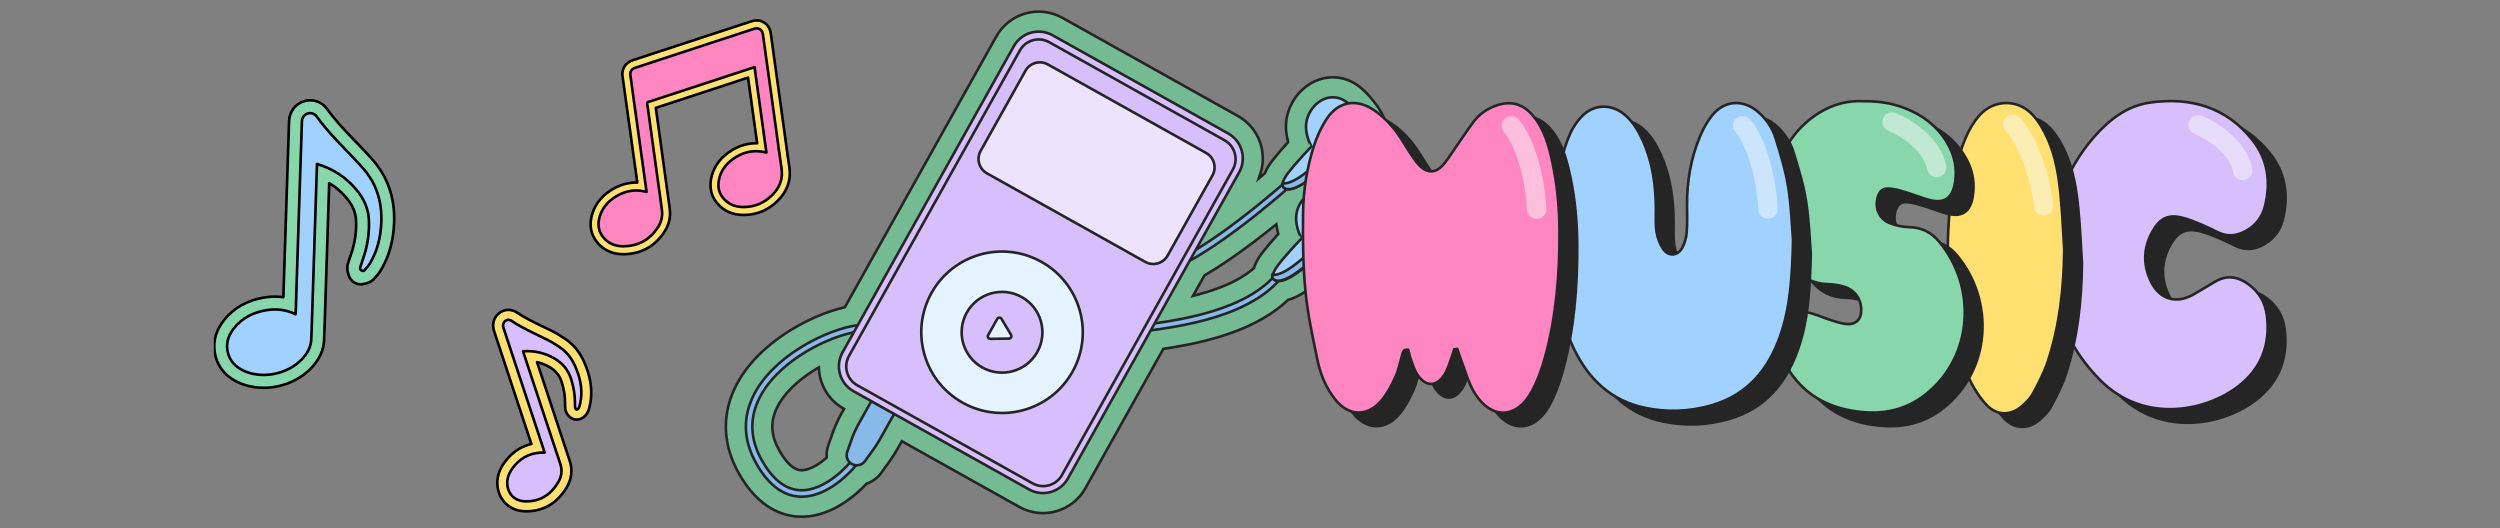 <svg viewBox="0 0 947 200" fill="none" xmlns="http://www.w3.org/2000/svg">
<rect x="0" y="0" width="947" height="200" fill="#808080" stroke="none"/>
<g clip-path="url(#clip0_5166_17381)">
<g clip-path="url(#clip1_5166_17381)">
<path d="M522.224 40.916L522.232 40.928C522.266 40.978 522.299 41.027 522.332 41.079L522.335 41.084C523.549 42.923 524.435 44.914 524.975 47.004L524.975 47.005C525.149 47.678 525.276 48.297 525.365 48.896L525.365 48.897C526.048 53.467 524.939 57.782 522.262 61.068C519.885 63.984 516.393 66.025 511.792 67.138L510.808 67.376L511.595 68.013C514.082 70.024 516.055 72.465 517.81 74.778L518.208 74.476L517.81 74.778C519.743 77.326 521.034 80.256 521.56 83.275L521.559 83.275L521.624 83.71C522.314 88.321 521.18 92.664 518.453 95.962C515.435 99.613 510.64 101.877 504.086 102.646L503.918 102.665L503.797 102.783C502.614 103.924 501.052 105.369 499.325 106.81L499.325 106.81C494.936 110.475 491.31 112.643 488.043 113.564L487.924 113.597L487.834 113.682C482.575 118.681 475.502 122.817 466.744 125.981L466.913 126.452L466.744 125.981C459.524 128.591 450.856 130.647 440.925 132.106L440.681 132.142L440.561 132.357L411.132 184.969C406.187 193.81 394.965 196.976 386.117 192.027L342.044 167.374L341.607 167.13L341.363 167.566L340.023 169.962C339.119 171.578 338.111 173.158 337.027 174.658L333.798 179.126C332.424 181.026 330.517 182.423 328.371 183.185L328.256 183.226L328.173 183.314C326.211 185.408 322.69 188.761 318.11 191.457C313.529 194.153 307.919 196.174 301.761 195.655C298.497 195.379 295.363 194.413 292.439 192.778C287.646 190.097 283.424 185.602 279.904 179.377C273.992 168.92 273.368 157.945 278.073 147.606L277.618 147.399L278.073 147.606C282.626 137.6 291.172 130.485 297.571 126.27C304.543 121.676 312.569 118.132 319.823 116.411L320.037 116.36L320.144 116.168L377.404 13.802C382.35 4.961 393.571 1.794 402.419 6.743L468.945 43.956C476.796 48.347 480.181 57.678 477.387 65.901L476.807 67.606L478.183 66.443C478.474 66.197 478.754 65.959 479.023 65.728L479.115 65.648L479.161 65.536C479.786 63.993 480.743 62.396 482.051 60.721L481.657 60.413L482.051 60.721C483.804 58.476 485.97 56.004 487.766 54.022L487.947 53.822L487.879 53.559C487.505 52.134 487.263 50.72 487.158 49.327L487.158 49.327C486.734 43.741 489.018 38.008 493.281 34.006L492.939 33.642L493.281 34.006C497.118 30.404 502.136 28.742 507.042 29.425C514.293 30.434 518.537 36 521.434 39.82C521.434 39.82 521.434 39.82 521.435 39.82L521.684 40.153C521.685 40.153 521.685 40.153 521.685 40.153C521.843 40.366 522 40.59 522.159 40.822C522.172 40.842 522.185 40.86 522.192 40.87L522.201 40.884L522.204 40.887L522.205 40.889L522.214 40.903L522.224 40.916ZM474.878 101.668L474.943 101.611L474.985 101.536L474.986 101.534L475.012 101.488L475.028 101.436C475.879 98.652 477.563 96.494 478.318 95.528L478.318 95.528C480.078 93.275 482.241 90.808 484.033 88.829L484.215 88.628L484.146 88.367C483.921 87.509 483.744 86.654 483.616 85.804L483.486 84.942L482.808 85.49C480.646 87.235 478.283 89.104 475.803 90.998C468.546 96.538 462.014 100.995 456.35 104.277L456.232 104.346L456.165 104.466L452.477 111.058L451.905 112.08L453.039 111.786C455.808 111.068 458.383 110.278 460.749 109.424C466.69 107.279 471.435 104.679 474.878 101.668ZM303.228 178.108L303.228 178.107C304.352 178.202 305.658 177.921 307.039 177.349C308.426 176.775 309.919 175.896 311.425 174.757L311.124 174.358L311.425 174.757C311.978 174.339 312.495 173.915 312.971 173.503L313.157 173.341L313.142 173.095C313.054 171.61 313.256 170.094 313.771 168.633L313.771 168.633L315.356 164.133L315.356 164.133C316.264 161.549 317.403 159.029 318.741 156.638L319.48 155.316L319.72 154.888L319.296 154.64C313.851 151.462 310.629 145.874 310.228 139.984L310.172 139.173L309.473 139.589C308.724 140.034 307.987 140.493 307.273 140.964L307.272 140.964C302.861 143.87 296.943 148.663 294.107 154.897C291.727 160.129 292.106 165.179 295.236 170.717C295.965 172.005 297.072 173.758 298.422 175.23C299.756 176.685 301.406 177.953 303.228 178.108Z" fill="#74BB94" stroke="#252525"/>
<path d="M296.148 186.148C292.562 184.142 289.338 180.629 286.516 175.636C281.789 167.277 281.275 158.899 284.987 150.741C288.801 142.361 296.209 136.25 301.756 132.597C308.436 128.197 316.129 124.881 322.865 123.501C327.707 122.51 338.726 122.998 353.98 123.675C374.988 124.605 403.762 125.88 429.086 123.442C442.832 122.119 454.357 119.802 463.337 116.557C473.641 112.834 480.956 107.768 485.08 101.501C485.449 100.943 486.199 100.786 486.762 101.156C487.321 101.524 487.477 102.277 487.108 102.837C482.69 109.551 474.97 114.935 464.165 118.841C454.993 122.155 443.269 124.516 429.32 125.859C403.825 128.313 374.953 127.034 353.873 126.101C339.363 125.458 327.899 124.951 323.354 125.881C317.005 127.181 309.432 130.45 303.092 134.625C297.813 138.103 290.771 143.896 287.198 151.751C283.825 159.165 284.307 166.8 288.631 174.447C292.586 181.443 297.283 185.217 302.592 185.669C307.787 186.11 312.755 183.271 316.009 180.812C319.623 178.08 321.991 175.19 322.015 175.16C322.437 174.641 323.201 174.56 323.722 174.984C324.241 175.407 324.322 176.17 323.9 176.689C323.49 177.194 313.735 189.041 302.397 188.087C300.209 187.903 298.123 187.255 296.147 186.15L296.148 186.148Z" fill="#87B9E9" stroke="#252525" stroke-miterlimit="10"/>
<path d="M438.745 103.347C438.464 103.19 438.247 102.923 438.161 102.588C437.996 101.939 438.387 101.277 439.037 101.113C455.745 96.858 487.548 68.376 487.868 68.09C488.367 67.641 489.133 67.681 489.582 68.18C490.031 68.679 489.989 69.445 489.493 69.893C489.413 69.966 481.303 77.245 471.195 84.962C457.546 95.382 446.93 101.608 439.64 103.463C439.326 103.543 439.009 103.493 438.748 103.346L438.745 103.347Z" fill="#87B9E9" stroke="#252525" stroke-miterlimit="10"/>
<path d="M492.99 90.341C493.034 90.296 492.175 88.548 492.125 88.418C491.542 86.89 491.137 85.282 491.001 83.652C490.7 79.99 492.157 76.512 495.024 74.208C497.436 72.272 500.654 70.801 503.723 72.04C507.094 73.403 509.628 76.541 511.76 79.356C512.977 80.96 513.821 82.829 514.119 84.822C514.733 88.932 513.313 94.784 500.528 95.308C500.528 95.308 486.93 109.696 482.484 105.828C482.484 105.828 480.88 104.572 484.298 100.198C487.715 95.825 492.98 90.347 492.986 90.341L492.99 90.341Z" fill="#A1D1FF" stroke="#252525" stroke-miterlimit="10"/>
<path d="M513.932 84.683C513.635 82.691 512.791 80.822 511.574 79.217C511.107 78.601 510.653 78.037 510.208 77.51C511.234 79.001 511.947 80.693 512.216 82.483C512.831 86.594 511.41 92.446 498.626 92.969C498.626 92.969 487.334 104.918 481.965 104.108C481.775 105.276 482.298 105.689 482.298 105.689C486.746 109.558 500.342 95.169 500.342 95.169C513.125 94.644 514.547 88.793 513.932 84.683Z" fill="#87B9E9" stroke="#252525" stroke-miterlimit="10"/>
<path d="M338.727 156.729L333.402 166.249C332.638 167.615 331.795 168.934 330.879 170.204L327.65 174.671C326.512 176.245 324.375 176.717 322.678 175.768C321.052 174.858 320.316 172.911 320.934 171.155L322.519 166.656C323.287 164.474 324.241 162.362 325.371 160.344L330.093 151.902L338.727 156.732L338.727 156.729Z" fill="#87B9E9" stroke="#252525" stroke-linecap="round" stroke-linejoin="round"/>
<path d="M465.246 50.569L398.72 13.357C393.518 10.447 386.944 12.302 384.036 17.5L319.147 133.507C316.239 138.705 318.099 145.277 323.301 148.187L389.827 185.4C395.029 188.309 401.603 186.454 404.511 181.256L469.401 65.25C472.308 60.051 470.448 53.479 465.246 50.569Z" fill="#D7BFFD" stroke="#252525" stroke-linecap="round" stroke-linejoin="round"/>
<path d="M463.856 53.134L397.432 15.979C393.5 13.779 388.53 15.181 386.333 19.111L321.593 134.849C319.395 138.778 320.801 143.747 324.733 145.946L391.157 183.101C395.089 185.301 400.058 183.899 402.256 179.969L466.996 64.231C469.194 60.302 467.788 55.333 463.856 53.134Z" fill="#D7BFFD" stroke="#252525" stroke-linecap="round" stroke-linejoin="round"/>
<path d="M456.887 57.949L396.934 24.413C393.926 22.731 390.125 23.804 388.444 26.809L371.458 57.175C369.777 60.181 370.852 63.981 373.86 65.663L433.814 99.199C436.821 100.881 440.622 99.809 442.304 96.803L459.289 66.437C460.97 63.432 459.895 59.632 456.887 57.949Z" fill="#EEE3FF" stroke="#252525" stroke-linecap="round" stroke-linejoin="round"/>
<path d="M364.648 152.541C379.392 160.789 398.026 155.531 406.268 140.797C414.51 126.063 409.238 107.432 394.493 99.185C379.748 90.937 361.114 96.195 352.873 110.929C344.631 125.663 349.903 144.293 364.648 152.541Z" fill="#E5F2FF" stroke="#252525" stroke-linecap="round" stroke-linejoin="round"/>
<path d="M372.108 139.203C379.481 143.327 388.799 140.698 392.92 133.33C397.041 125.963 394.405 116.647 387.032 112.523C379.659 108.399 370.342 111.028 366.22 118.396C362.099 125.763 364.735 135.079 372.108 139.203Z" fill="#D7BFFD" stroke="#252525" stroke-linecap="round" stroke-linejoin="round"/>
<path d="M382.972 126.823L379.383 120.801C379.008 120.171 378.092 120.183 377.734 120.824L374.313 126.94C373.956 127.578 374.424 128.366 375.157 128.357L382.167 128.263C382.9 128.254 383.347 127.454 382.971 126.825L382.972 126.823Z" fill="#E5F2FF" stroke="#252525" stroke-linecap="round" stroke-linejoin="round"/>
<path d="M496.727 55.53C496.771 55.485 495.902 53.711 495.853 53.579C495.267 52.032 494.859 50.403 494.734 48.753C494.275 42.707 499.595 36.043 506.005 36.934C510.236 37.522 513.096 41.374 515.501 44.544C516.717 46.149 517.561 48.018 517.859 50.01C518.474 54.121 517.053 59.972 504.268 60.496C504.268 60.496 490.67 74.884 486.224 71.017C486.224 71.017 484.62 69.76 488.038 65.387C491.455 61.014 496.72 55.535 496.726 55.529L496.727 55.53Z" fill="#A1D1FF" stroke="#252525" stroke-miterlimit="10"/>
<path d="M517.861 50.01C517.563 48.018 516.719 46.149 515.502 44.544C515.035 43.928 514.581 43.364 514.137 42.837C515.162 44.328 515.876 46.02 516.144 47.81C516.759 51.921 515.338 57.773 502.554 58.297C502.554 58.297 491.262 70.245 485.893 69.436C485.703 70.604 486.226 71.016 486.226 71.016C490.674 74.885 504.27 60.496 504.27 60.496C517.053 59.971 518.475 54.12 517.861 50.01Z" fill="#87B9E9" stroke="#252525" stroke-miterlimit="10"/>
</g>
<path d="M783.422 102.434C783.829 85.297 788.621 69.953 800.006 56.971C805.748 50.422 812.539 45.185 821.32 43.984C836.51 41.91 849.96 45.687 859.881 58.11C865.833 65.564 866.984 74.256 864.66 83.384C863.681 87.234 861.39 90.32 857.931 92.368C854.316 94.511 850.659 95.046 846.628 93.047C842.486 90.99 838.225 88.995 833.799 87.74C828.078 86.12 824.788 87.86 821.941 93.092C818.556 99.316 818.486 105.696 821.608 112.011C824.845 118.56 831.052 120.382 837.448 116.787C840.311 115.178 843.087 113.418 845.933 111.776C850.404 109.201 854.6 109.987 858.573 112.936C862.526 115.869 864.817 119.839 865.417 124.673C866.663 134.718 863.92 143.427 856.167 150.194C844.136 160.696 819.202 166.508 802.021 148.898C793.89 140.56 788.156 130.884 785.787 119.457C784.627 113.858 784.187 108.111 783.418 102.43L783.422 102.434Z" fill="#252525" stroke="#252525" stroke-miterlimit="10" stroke-linejoin="round"/>
<path d="M776.701 97.276C777.108 80.139 781.9 64.795 793.285 51.812C799.027 45.263 805.818 40.027 814.599 38.825C829.789 36.752 843.239 40.529 853.16 52.952C859.112 60.406 860.263 69.098 857.939 78.226C856.96 82.076 854.669 85.162 851.21 87.21C847.595 89.353 843.938 89.888 839.907 87.889C835.765 85.832 831.504 83.837 827.079 82.582C821.357 80.962 818.067 82.702 815.22 87.934C811.835 94.158 811.765 100.538 814.887 106.853C818.124 113.402 824.331 115.224 830.727 111.629C833.59 110.02 836.366 108.26 839.212 106.618C843.683 104.043 847.879 104.829 851.852 107.778C855.805 110.711 858.096 114.681 858.696 119.514C859.942 129.56 857.199 138.269 849.446 145.035C837.415 155.538 812.481 161.35 795.301 143.74C787.169 135.401 781.435 125.726 779.066 114.298C777.906 108.7 777.466 102.953 776.697 97.272L776.701 97.276Z" fill="#D7BFFD" stroke="#252525" stroke-miterlimit="10" stroke-linejoin="round"/>
<path opacity="0.5" fill-rule="evenodd" clip-rule="evenodd" d="M829.247 45.935C830 44.052 832.137 43.136 834.019 43.889C836.801 45.002 840.943 47.241 844.675 50.468C848.378 53.67 852.046 58.168 853.147 63.855C853.532 65.845 852.231 67.771 850.241 68.157C848.25 68.542 846.324 67.24 845.939 65.25C845.277 61.833 842.949 58.682 839.873 56.022C836.826 53.388 833.405 51.552 831.292 50.707C829.41 49.954 828.494 47.817 829.247 45.935Z" fill="#FAFAFA"/>
<path d="M788.647 99.797C788.507 114.133 786.94 128.238 782.494 141.887C781.108 146.133 778.989 150.176 776.867 154.129C775.863 156.001 774.222 157.63 772.589 159.049C768.406 162.682 763.191 162.641 759.333 158.654C757.087 156.334 755.236 153.521 753.685 150.67C750.045 143.985 748.618 136.564 747.15 129.18C743.97 113.191 743.921 97.082 745.607 80.956C746.446 72.926 748.104 64.983 751.25 57.504C752.554 54.407 754.327 51.326 756.556 48.833C761.973 42.769 770.993 42.596 776.575 48.537C779.039 51.157 780.939 54.501 782.416 57.817C785.451 64.621 786.586 71.972 787.294 79.331C787.952 86.135 788.215 92.972 788.651 99.797H788.647Z" fill="#252525" stroke="#252525" stroke-miterlimit="10" stroke-linejoin="round"/>
<path d="M781.926 94.638C781.786 108.974 780.219 123.08 775.773 136.729C774.387 140.974 772.268 145.018 770.146 148.971C769.142 150.843 767.501 152.472 765.868 153.891C761.685 157.524 756.47 157.482 752.612 153.496C750.366 151.176 748.515 148.362 746.964 145.512C743.324 138.827 741.897 131.406 740.429 124.022C737.249 108.032 737.2 91.923 738.886 75.798C739.725 67.768 741.383 59.825 744.529 52.346C745.833 49.249 747.606 46.167 749.835 43.675C755.252 37.611 764.272 37.438 769.854 43.378C772.318 45.999 774.218 49.343 775.695 52.659C778.73 59.463 779.865 66.814 780.573 74.173C781.231 80.977 781.494 87.814 781.93 94.638H781.926Z" fill="#FFE071" stroke="#252525" stroke-miterlimit="10" stroke-linejoin="round"/>
<path opacity="0.5" fill-rule="evenodd" clip-rule="evenodd" d="M759.75 44.575C761.153 43.112 763.477 43.062 764.941 44.465C768.655 48.025 775.366 59.008 777.788 77.475C778.052 79.486 776.636 81.329 774.625 81.593C772.615 81.856 770.772 80.441 770.508 78.43C768.231 61.068 762.02 51.835 759.86 49.766C758.397 48.363 758.347 46.039 759.75 44.575Z" fill="#FAFAFA"/>
<path d="M712.917 43.514C719.284 43.415 725.153 44.579 730.698 47.163C736.966 50.079 741.873 54.489 745.089 60.688C747.311 64.966 748.043 69.5 747.302 74.234C746.34 80.368 743.119 82.474 737.18 80.816C734.288 80.01 731.491 78.854 728.616 77.986C726.667 77.398 724.668 76.797 722.656 76.612C719.913 76.361 718.663 77.46 717.939 80.117C716.886 84 718.597 88.085 722.422 89.632C724.775 90.586 727.436 91.17 729.97 91.212C734.749 91.294 738.426 93.264 741.359 96.802C755.401 113.75 754.385 140.003 736.259 154.483C728.982 160.296 720.703 162.163 711.604 161.205C701.996 160.193 693.581 156.754 687.177 149.238C682.512 143.767 680.131 137.547 681.394 130.279C682.426 124.343 685.285 122.257 691.216 123.458C694.268 124.075 697.167 125.437 700.162 126.387C701.98 126.963 703.814 127.609 705.69 127.852C709.712 128.374 711.913 126.198 711.748 122.138C711.596 118.337 709.264 115.034 705.464 113.832C703.407 113.182 701.186 112.833 699.027 112.788C693.725 112.681 689.575 110.513 686.222 106.49C671.584 88.924 676.4 59.734 695.929 47.825C701.227 44.592 706.969 43.119 712.921 43.514H712.917Z" fill="#252525" stroke="#252525" stroke-miterlimit="10" stroke-linejoin="round"/>
<path d="M706.196 38.352C712.563 38.253 718.432 39.417 723.977 42.001C730.245 44.917 735.152 49.327 738.368 55.526C740.59 59.804 741.322 64.338 740.581 69.072C739.619 75.206 736.398 77.312 730.459 75.654C727.567 74.848 724.77 73.692 721.895 72.824C719.946 72.236 717.947 71.635 715.936 71.45C713.192 71.199 711.942 72.297 711.218 74.955C710.165 78.838 711.876 82.923 715.701 84.47C718.054 85.424 720.715 86.008 723.249 86.049C728.028 86.132 731.705 88.102 734.638 91.64C748.68 108.588 747.664 134.841 729.538 149.321C722.261 155.134 713.982 157.001 704.884 156.043C695.275 155.031 686.86 151.592 680.456 144.076C675.791 138.605 673.41 132.385 674.673 125.117C675.705 119.181 678.564 117.095 684.495 118.296C687.547 118.913 690.446 120.275 693.441 121.225C695.259 121.801 697.093 122.447 698.969 122.69C702.992 123.212 705.192 121.036 705.028 116.976C704.875 113.175 702.543 109.871 698.743 108.67C696.686 108.02 694.465 107.671 692.306 107.625C687.004 107.518 682.854 105.351 679.501 101.327C664.863 83.762 669.679 54.572 689.208 42.663C694.506 39.43 700.248 37.957 706.2 38.352H706.196Z" fill="#88D6AB" stroke="#252525" stroke-miterlimit="10" stroke-linejoin="round"/>
<path opacity="0.5" fill-rule="evenodd" clip-rule="evenodd" d="M713.31 44.827C714.063 42.945 716.2 42.029 718.082 42.782C720.864 43.895 725.006 46.134 728.738 49.361C732.441 52.563 736.11 57.06 737.21 62.747C737.596 64.738 736.294 66.664 734.304 67.049C732.313 67.434 730.387 66.133 730.002 64.142C729.34 60.725 727.012 57.575 723.936 54.915C720.889 52.28 717.468 50.444 715.355 49.599C713.473 48.846 712.557 46.71 713.31 44.827Z" fill="#FAFAFA"/>
<path d="M685.928 96.186C685.582 110.177 684.887 121.646 680.972 132.646C676.443 145.365 668.517 154.752 655.145 158.664C646.849 161.091 638.421 161.416 629.961 159.668C617.156 157.019 608.667 149.014 603.061 137.578C599.466 130.243 597.52 122.386 596.611 114.336C594.806 98.334 594.987 82.336 598.08 66.482C598.783 62.887 599.959 59.316 601.42 55.951C602.485 53.495 604.081 51.109 605.956 49.196C610.575 44.486 617.243 44.4 622.257 48.699C625.337 51.34 627.349 54.762 629.006 58.403C632.766 66.671 633.922 75.437 633.971 84.421C633.987 87.297 633.782 90.213 634.23 93.027C634.584 95.249 635.452 97.56 636.69 99.432C638.685 102.443 642.271 102.192 643.986 98.98C644.92 97.227 645.488 95.133 645.648 93.147C645.924 89.745 645.78 86.305 645.763 82.879C645.722 73.874 647.186 65.133 650.683 56.827C651.838 54.079 653.303 51.352 655.145 49.028C659.875 43.059 667.098 42.611 672.828 47.67C675.871 50.361 678.146 53.709 679.326 57.514C681.222 63.635 683.123 69.83 684.118 76.137C685.29 83.549 685.504 91.118 685.932 96.182L685.928 96.186Z" fill="#252525" stroke="#252525" stroke-miterlimit="10" stroke-linejoin="round"/>
<path d="M679.207 91.024C678.862 105.015 678.167 116.484 674.251 127.483C669.722 140.203 661.796 149.59 648.425 153.502C640.128 155.929 631.701 156.254 623.24 154.506C610.436 151.857 601.946 143.852 596.34 132.416C592.745 125.081 590.8 117.224 589.891 109.174C588.085 93.172 588.266 77.174 591.359 61.32C592.063 57.724 593.239 54.154 594.699 50.789C595.764 48.333 597.36 45.947 599.236 44.034C603.855 39.324 610.522 39.238 615.536 43.537C618.617 46.178 620.628 49.6 622.286 53.241C626.045 61.509 627.201 70.275 627.25 79.259C627.267 82.135 627.061 85.051 627.509 87.865C627.863 90.086 628.731 92.398 629.969 94.27C631.964 97.281 635.551 97.03 637.266 93.817C638.199 92.065 638.767 89.971 638.927 87.984C639.203 84.582 639.059 81.143 639.043 77.717C639.001 68.712 640.466 59.971 643.962 51.665C645.118 48.917 646.582 46.19 648.425 43.866C653.155 37.897 660.377 37.448 666.107 42.508C669.151 45.199 671.425 48.547 672.606 52.352C674.502 58.473 676.402 64.668 677.398 70.975C678.57 78.387 678.784 85.956 679.211 91.02L679.207 91.024Z" fill="#A1D1FF" stroke="#252525" stroke-miterlimit="10" stroke-linejoin="round"/>
<path opacity="0.5" fill-rule="evenodd" clip-rule="evenodd" d="M657.67 44.867C659.171 43.504 661.493 43.616 662.856 45.117C666.314 48.925 672.248 60.347 673.384 78.938C673.508 80.962 671.968 82.703 669.944 82.826C667.92 82.95 666.179 81.41 666.056 79.386C664.987 61.907 659.431 52.267 657.42 50.053C656.057 48.552 656.169 46.23 657.67 44.867Z" fill="#FAFAFA"/>
<path d="M557.559 137.469C557.296 138.329 557.074 139.201 556.757 140.04C555.889 142.331 555.293 144.803 554.026 146.856C550.916 151.899 546.618 151.825 543.447 146.766C542.448 145.17 541.868 143.294 541.209 141.504C540.745 140.241 540.477 138.905 540.14 137.675C538.38 137.3 538.186 138.477 537.882 139.526C537.076 142.282 536.557 145.165 535.389 147.757C533.995 150.851 532.391 153.973 530.269 156.585C524.835 163.257 517.481 162.982 512.253 156.174C509.024 151.974 506.955 147.136 505.886 142.039C504.035 133.211 502.081 124.338 501.218 115.383C500.272 105.596 500.206 95.687 500.321 85.839C500.424 77.344 501.765 68.899 504.327 60.774C505.507 57.039 507.194 53.32 509.366 50.066C513.466 43.925 519.895 42.473 526.238 46.282C529.331 48.141 532.128 50.774 534.452 53.559C537.15 56.796 539.149 60.614 541.53 64.127C542.522 65.591 543.558 67.085 544.841 68.273C547.461 70.701 550.324 70.68 552.874 68.154C554.314 66.731 555.4 64.937 556.576 63.263C559.402 59.232 562.059 55.073 565.029 51.153C567.118 48.396 569.96 46.426 573.263 45.225C578.836 43.197 583.468 44.373 587.322 48.873C590.793 52.93 592.603 57.8 593.89 62.88C596.362 72.621 597.391 82.544 597.452 92.581C597.547 108.669 596.292 124.618 592.064 140.188C590.818 144.775 589.185 149.39 586.906 153.541C581.251 163.845 571.679 164.162 565.399 154.187C562.972 150.332 561.812 145.671 560.113 141.364C559.591 140.044 559.196 138.67 558.744 137.321C558.349 137.37 557.95 137.415 557.555 137.465L557.559 137.469Z" fill="#252525" stroke="#252525" stroke-miterlimit="10" stroke-linejoin="round"/>
<path d="M550.838 132.307C550.575 133.167 550.353 134.039 550.036 134.878C549.168 137.169 548.572 139.641 547.305 141.694C544.195 146.737 539.897 146.663 536.726 141.604C535.727 140.007 535.147 138.132 534.488 136.342C534.024 135.079 533.756 133.742 533.419 132.512C531.659 132.138 531.465 133.315 531.161 134.364C530.355 137.12 529.837 140.003 528.668 142.595C527.274 145.688 525.67 148.811 523.548 151.423C518.114 158.095 510.76 157.82 505.532 151.011C502.303 146.811 500.234 141.974 499.165 136.877C497.314 128.049 495.36 119.176 494.497 110.221C493.551 100.434 493.485 90.525 493.6 80.677C493.703 72.182 495.044 63.737 497.606 55.612C498.787 51.877 500.473 48.158 502.645 44.904C506.745 38.763 513.174 37.311 519.517 41.12C522.61 42.979 525.407 45.612 527.731 48.397C530.429 51.634 532.428 55.452 534.809 58.965C535.801 60.429 536.837 61.922 538.12 63.111C540.74 65.538 543.603 65.518 546.153 62.992C547.593 61.569 548.679 59.775 549.855 58.101C552.681 54.069 555.338 49.911 558.308 45.99C560.397 43.234 563.239 41.264 566.542 40.063C572.115 38.035 576.747 39.211 580.601 43.711C584.072 47.767 585.882 52.638 587.169 57.718C589.641 67.459 590.67 77.382 590.731 87.419C590.826 103.507 589.571 119.456 585.343 135.026C584.097 139.613 582.464 144.228 580.185 148.379C574.53 158.683 564.958 159 558.678 149.025C556.251 145.17 555.091 140.509 553.392 136.202C552.87 134.882 552.475 133.508 552.023 132.159C551.628 132.208 551.229 132.253 550.834 132.303L550.838 132.307Z" fill="#FF86C1" stroke="#252525" stroke-miterlimit="10" stroke-linejoin="round"/>
<path opacity="0.5" fill-rule="evenodd" clip-rule="evenodd" d="M570.05 44.97C571.55 43.606 573.872 43.718 575.235 45.219C578.694 49.028 584.628 60.45 585.764 79.041C585.888 81.065 584.347 82.805 582.324 82.929C580.3 83.053 578.559 81.512 578.435 79.489C577.367 62.01 571.811 52.37 569.8 50.155C568.437 48.654 568.549 46.333 570.05 44.97Z" fill="#FAFAFA"/>
<path d="M298.997 63.265C298.525 60.246 298.11 57.15 297.709 54.154C297.528 52.81 297.342 51.419 297.153 50.049C296.511 45.411 295.869 40.773 295.225 36.135C294.949 34.153 294.674 32.172 294.399 30.19C294.059 27.749 293.719 25.307 293.381 22.866C293.212 21.651 293.045 20.437 292.879 19.222C292.576 17.022 292.264 14.747 291.947 12.507C291.708 10.83 290.796 9.383 289.443 8.536C288.092 7.691 286.401 7.507 284.802 8.029C279.053 9.905 273.212 11.821 267.563 13.674L267.287 13.764C263.513 15.001 259.739 16.24 255.964 17.479L249.638 19.555C248.579 19.902 247.521 20.248 246.463 20.596C244.161 21.35 241.858 22.105 239.558 22.863C236.991 23.709 235.448 26.14 235.806 28.776C236.229 31.893 236.669 35.059 237.095 38.121L237.422 40.472C237.882 43.785 238.343 47.099 238.804 50.412L239.958 58.706C240.419 62.018 240.88 65.33 241.339 68.642C241.363 68.811 241.386 68.981 241.409 69.15C238.467 69.074 235.568 69.789 232.772 71.283C228.577 73.524 225.768 76.721 224.425 80.786C222.999 85.101 223.747 89.064 226.591 92.248C228.957 94.898 232.244 96.295 236.109 96.295C236.167 96.295 236.226 96.295 236.285 96.295C239.477 96.26 242.394 95.541 244.957 94.158C247.52 92.774 249.727 90.726 251.517 88.071C253.368 85.326 254.128 82.259 253.715 79.2C253.143 74.962 252.545 70.659 251.967 66.498C251.712 64.671 251.459 62.844 251.206 61.017C250.277 54.298 249.348 47.578 248.421 40.858C260.34 36.946 272.533 32.949 283.357 29.401L286.805 54.268C283.487 54.182 280.267 55.081 277.215 56.938C273.311 59.313 270.769 62.511 269.659 66.441C269.04 68.637 268.968 70.733 269.446 72.671C269.957 74.742 271.078 76.587 272.782 78.157C275.224 80.409 278.36 81.507 282.103 81.421C286.932 81.309 291.136 79.503 294.599 76.05C298.273 72.389 299.753 68.088 298.999 63.266L298.997 63.265Z" fill="#FFE071" stroke="black" stroke-miterlimit="10" stroke-linejoin="round"/>
<path d="M244.909 72.678C244.706 71.194 244.507 69.712 244.301 68.232C243.68 63.759 243.058 59.287 242.435 54.814C241.75 49.896 241.066 44.978 240.382 40.06C239.841 36.165 239.296 32.271 238.768 28.374C238.603 27.16 239.293 26.114 240.487 25.72C243.845 24.613 247.205 23.515 250.564 22.413C256.447 20.482 262.329 18.55 268.212 16.622C274.048 14.708 279.885 12.794 285.724 10.888C287.311 10.37 288.741 11.263 288.979 12.933C289.468 16.38 289.933 19.832 290.412 23.282C291.025 27.705 291.642 32.128 292.257 36.551C292.901 41.188 293.543 45.825 294.185 50.463C294.798 54.886 295.348 59.32 296.037 63.731C296.674 67.801 295.289 71.125 292.485 73.919C289.611 76.782 286.099 78.323 282.03 78.417C279.342 78.479 276.834 77.816 274.804 75.944C272.213 73.555 271.601 70.57 272.536 67.258C273.509 63.81 275.766 61.331 278.764 59.506C281.506 57.838 284.484 57.025 287.708 57.329C288.563 57.409 289.405 57.615 290.311 57.774C288.822 47.036 287.33 36.27 285.828 25.441C284.775 25.782 283.771 26.105 282.769 26.433C270.67 30.399 258.571 34.366 246.474 38.337C246.024 38.485 245.407 38.562 245.199 38.886C245.006 39.187 245.246 39.776 245.31 40.237C246.285 47.301 247.261 54.366 248.238 61.431C249.075 67.488 249.929 73.543 250.747 79.603C251.081 82.08 250.404 84.361 249.037 86.388C245.988 90.91 241.682 93.233 236.251 93.292C233.396 93.323 230.788 92.45 228.819 90.246C226.589 87.747 226.243 84.824 227.265 81.734C228.447 78.161 230.923 75.676 234.177 73.937C236.79 72.542 239.577 71.899 242.544 72.241C243.326 72.331 244.098 72.524 244.91 72.676L244.909 72.678Z" fill="#FF86C1" stroke="black" stroke-miterlimit="10" stroke-linejoin="round"/>
<path d="M221.201 136.98C219.585 133.4 217.266 130.552 214.309 128.519C212.343 127.167 210.509 126.078 208.702 125.187C207.771 124.728 206.828 124.275 205.916 123.837C202.326 122.111 198.935 120.479 195.813 118.376C194.173 117.27 192.116 117.084 190.312 117.879C188.469 118.69 187.185 120.378 186.878 122.393C186.727 123.386 186.839 124.435 187.223 125.601C190.89 136.728 194.63 148.039 198.246 158.976L200.874 166.923C201.011 167.34 201.149 167.757 201.286 168.175C199.699 168.556 198.206 169.144 196.82 169.935C194.539 171.239 192.543 173.099 190.888 175.465C189.005 178.158 188.18 181.015 188.436 183.952C188.674 186.673 189.782 189.044 191.644 190.809C193.504 192.573 195.938 193.56 198.686 193.663C198.941 193.673 199.193 193.676 199.443 193.676C205.808 193.676 211.025 190.615 214.564 184.787C216.544 181.527 216.963 177.959 215.777 174.469C214.676 171.231 213.588 167.921 212.534 164.719C212.091 163.37 211.647 162.021 211.201 160.673L209.828 156.522C207.695 150.074 205.562 143.625 203.43 137.177C204.961 137.526 206.444 138.096 207.901 138.894C210.405 140.265 211.958 142.138 212.791 144.79C213.651 147.534 214.064 150.116 214.051 152.688L214.049 152.916C214.043 153.514 214.036 154.259 214.174 155.079C214.445 156.695 215.631 158.151 217.121 158.7C219.159 159.452 221.115 158.342 222.148 156.907C222.636 156.23 223.002 155.42 223.207 154.562L223.212 154.543C223.425 153.651 223.669 152.638 223.799 151.562C224.364 146.873 223.515 142.103 221.204 136.98H221.201Z" fill="#FFE071" stroke="black" stroke-miterlimit="10" stroke-linejoin="round"/>
<path d="M206.302 171.437C205.678 169.538 205.057 167.637 204.43 165.74C199.878 151.967 195.321 138.197 190.78 124.42C190.628 123.959 190.51 123.429 190.582 122.962C190.812 121.454 192.465 120.65 193.722 121.498C197.92 124.327 202.536 126.341 207.049 128.564C208.832 129.443 210.549 130.494 212.19 131.622C214.715 133.358 216.522 135.731 217.786 138.532C219.593 142.537 220.608 146.685 220.075 151.111C219.972 151.977 219.765 152.832 219.56 153.682C219.474 154.041 219.322 154.407 219.108 154.704C218.947 154.929 218.575 155.228 218.415 155.171C218.171 155.08 217.915 154.729 217.869 154.455C217.772 153.884 217.795 153.291 217.797 152.707C217.812 149.613 217.289 146.611 216.363 143.661C215.228 140.047 212.99 137.399 209.694 135.594C206.113 133.632 202.302 132.77 198.142 133.064C198.481 134.116 198.803 135.139 199.14 136.156C201.972 144.724 204.806 153.292 207.641 161.859C209.166 166.47 210.665 171.087 212.227 175.685C213.093 178.231 212.701 180.627 211.361 182.832C208.517 187.514 204.404 190.113 198.823 189.904C195.094 189.765 192.486 187.261 192.169 183.625C191.976 181.419 192.707 179.409 193.954 177.626C196.609 173.828 200.234 171.693 204.895 171.44C205.346 171.415 205.8 171.436 206.301 171.436L206.302 171.437Z" fill="#D7BFFD" stroke="black" stroke-miterlimit="10" stroke-linejoin="round"/>
<path d="M140.838 60.154C138.663 57.74 136.425 55.408 134.329 53.247C130.414 49.205 126.935 45.526 124.014 41.418C121.973 38.547 118.504 37.336 115.178 38.336C111.91 39.317 109.63 42.325 109.507 45.821C109.43 47.998 109.359 50.175 109.29 52.351L108.854 65.752C108.541 75.335 108.229 84.918 107.919 94.502C107.775 98.951 107.633 103.4 107.492 107.849C107.442 109.427 107.392 111.005 107.341 112.581C104.936 112.242 102.454 112.289 99.916 112.723C93.631 113.797 88.593 116.639 84.939 121.171C81.935 124.897 80.713 128.937 81.304 133.181C81.845 137.063 83.99 142.307 91.148 145.245C93.825 146.343 96.804 146.901 99.856 146.901C101.733 146.901 103.641 146.689 105.524 146.265C110.447 145.155 114.909 142.651 118.088 139.215C121.026 136.039 122.553 132.69 122.755 128.976C122.862 127.032 122.917 125.085 122.972 123.202C122.993 122.495 123.013 121.788 123.035 121.081C123.303 112.888 123.568 104.695 123.832 96.502C123.999 91.349 124.164 86.198 124.329 81.045L124.705 69.371C127.303 70.902 129.57 72.876 131.55 75.327C133.649 77.922 134.738 80.574 134.877 83.434C135.065 87.301 134.572 91.187 133.413 94.983C133.215 95.629 132.984 96.292 132.739 96.996C132.406 97.953 132.061 98.944 131.761 100.005C131.264 101.767 131.759 103.215 131.997 103.91C132.006 103.936 132.015 103.962 132.023 103.987V103.995C132.642 106.704 135.424 108.314 138.07 107.493C138.091 107.488 138.113 107.485 138.132 107.48C138.794 107.35 140.347 107.043 141.612 105.701C142.446 104.815 143.517 103.608 144.401 102.113C147.444 96.96 149.045 91.118 149.295 84.253C149.637 74.872 146.791 66.765 140.835 60.156L140.838 60.154Z" fill="#88D6AB" stroke="black" stroke-miterlimit="10" stroke-linejoin="round"/>
<path d="M120.086 62.111C120.025 63.911 119.965 65.606 119.91 67.301C119.599 76.981 119.288 86.661 118.977 96.341C118.713 104.534 118.448 112.726 118.18 120.919C118.096 123.514 118.046 126.112 117.903 128.704C117.748 131.541 116.407 133.86 114.527 135.895C109.33 141.512 100.054 143.63 92.987 140.729C89.299 139.216 86.692 136.652 86.114 132.503C85.676 129.362 86.782 126.631 88.715 124.234C91.812 120.391 95.948 118.343 100.729 117.526C104.57 116.869 108.3 117.266 111.954 119.021C111.981 118.691 112.012 118.438 112.022 118.181C112.274 110.34 112.52 102.498 112.775 94.656C113.204 81.408 113.636 68.157 114.069 54.909C114.166 51.935 114.258 48.963 114.362 45.989C114.412 44.555 115.288 43.388 116.571 43.003C117.889 42.606 119.214 43.058 120.059 44.246C123.249 48.734 127.029 52.702 130.846 56.641C133.006 58.871 135.155 61.115 137.233 63.421C142.514 69.282 144.728 76.209 144.441 84.071C144.239 89.612 143.05 94.836 140.223 99.625C139.64 100.613 138.874 101.512 138.083 102.35C138.03 102.407 137.965 102.454 137.892 102.493C137.279 102.822 136.524 102.404 136.422 101.713C136.402 101.578 136.402 101.45 136.436 101.33C136.906 99.669 137.554 98.059 138.059 96.408C139.374 92.103 139.949 87.688 139.73 83.193C139.53 79.05 137.91 75.449 135.325 72.252C131.337 67.319 126.304 63.963 120.088 62.111H120.086Z" fill="#A1D1FF" stroke="black" stroke-miterlimit="10" stroke-linejoin="round"/>
</g>
<defs>
<clipPath id="clip0_5166_17381">
<rect width="785" height="200" fill="white" transform="translate(81)"/>
</clipPath>
<clipPath id="clip1_5166_17381">
<rect width="185.949" height="249.422" fill="white" transform="translate(383.222 -41.667) rotate(29.221)"/>
</clipPath>
</defs>
</svg>
